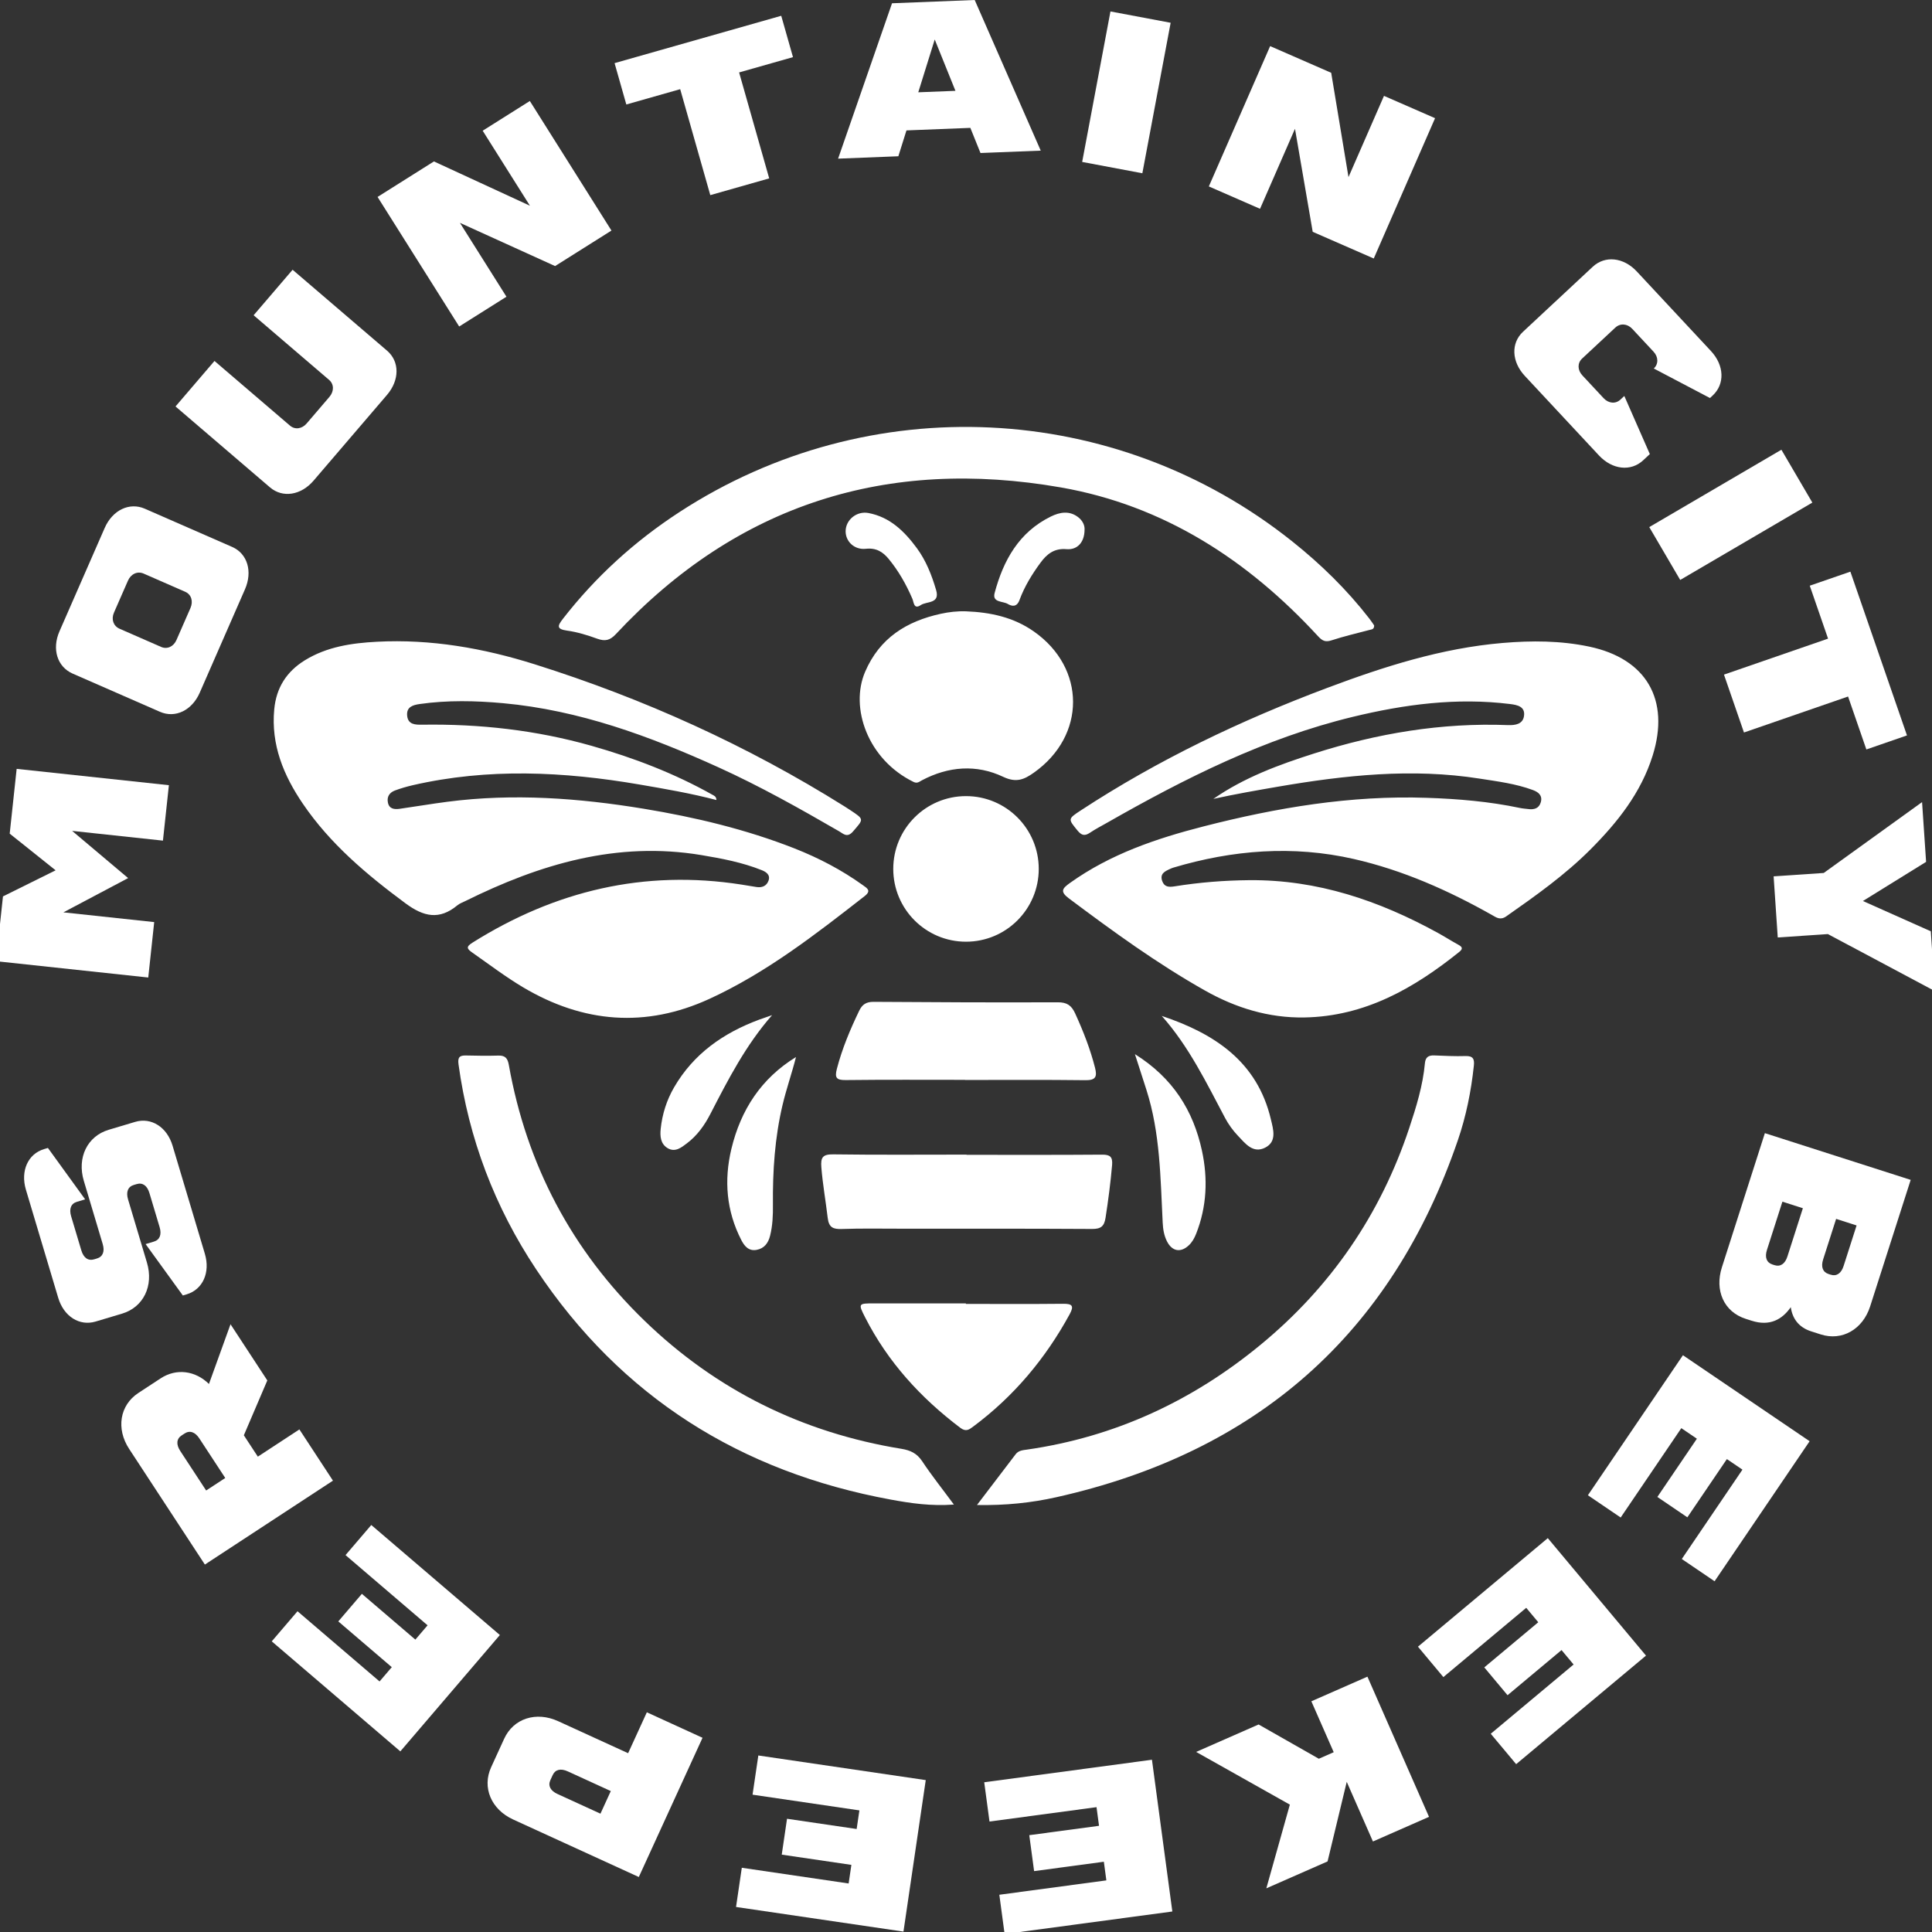 <?xml version="1.0" encoding="UTF-8"?>
<!DOCTYPE svg PUBLIC "-//W3C//DTD SVG 1.1//EN" "http://www.w3.org/Graphics/SVG/1.1/DTD/svg11.dtd">
<svg version="1.1" xmlns="http://www.w3.org/2000/svg" xmlns:xlink="http://www.w3.org/1999/xlink" x="0" y="0" width="301.392" height="301.392" viewBox="0, 0, 301.392, 301.392">
  <rect x="0" y="0" width="301.392" height="301.392" fill="#333333" stroke="none"/>
  <g id="Layer_1">
    <g>
      <path d="M150.697,124.194 C144.429,124.194 139.348,129.277 139.348,135.549 C139.348,141.821 144.429,146.906 150.697,146.906 C156.964,146.906 162.045,141.821 162.045,135.549 C162.045,129.277 156.964,124.194 150.697,124.194 z M247.925,100.874 C243.463,99.933 238.962,99.919 234.432,100.3 C224.909,101.106 215.921,103.978 207.055,107.308 C193.59,112.364 180.671,118.523 168.615,126.416 C166.551,127.767 166.623,127.762 168.095,129.568 C168.731,130.345 169.233,130.446 170.043,129.901 C170.888,129.331 171.804,128.863 172.692,128.356 C184.859,121.414 197.315,115.148 211.044,111.827 C219.12,109.872 227.258,108.795 235.575,109.829 C236.719,109.969 237.929,110.229 237.751,111.649 C237.592,112.957 236.424,113.16 235.237,113.116 C224.89,112.711 214.831,114.41 205.004,117.543 C199.505,119.295 194.087,121.288 189.282,124.629 C192.659,123.886 196.027,123.297 199.399,122.717 C209.829,120.927 220.283,119.801 230.847,121.467 C233.636,121.902 236.453,122.254 239.126,123.244 C239.989,123.563 240.655,124.088 240.37,125.127 C240.096,126.13 239.3,126.339 238.369,126.207 C237.949,126.154 237.524,126.13 237.114,126.043 C232.324,125.03 227.461,124.624 222.584,124.46 C210.74,124.05 199.182,125.99 187.767,128.916 C180.396,130.803 173.223,133.231 166.927,137.731 C165.735,138.584 165.306,139.073 166.758,140.158 C173.608,145.285 180.517,150.32 187.989,154.53 C192.799,157.242 197.927,158.82 203.499,158.724 C212.921,158.555 220.562,154.186 227.649,148.495 C228.344,147.935 228.025,147.67 227.442,147.346 C226.385,146.768 225.372,146.115 224.315,145.536 C215.149,140.497 205.511,137.214 194.893,137.306 C190.961,137.34 187.073,137.653 183.204,138.276 C182.35,138.411 181.626,138.387 181.298,137.422 C180.917,136.297 181.713,135.93 182.504,135.563 C182.668,135.49 182.837,135.413 183.006,135.36 C192.293,132.59 201.685,131.836 211.199,134.003 C218.835,135.747 225.922,138.894 232.724,142.727 C233.433,143.127 234.031,143.611 234.987,142.944 C239.579,139.724 244.153,136.485 248.128,132.497 C252.334,128.279 255.996,123.683 257.815,117.871 C260.545,109.158 256.835,102.752 247.925,100.874 z M161.273,98.504 C158.089,96.273 154.495,95.516 150.708,95.366 C149.367,95.318 148.05,95.468 146.752,95.752 C141.417,96.926 137.229,99.522 134.962,104.794 C132.54,110.417 135.382,118.499 142.512,121.979 C143.095,122.264 143.395,121.955 143.809,121.733 C147.954,119.541 152.319,119.203 156.502,121.187 C158.562,122.163 159.792,121.588 161.283,120.536 C169.44,114.772 169.431,104.209 161.273,98.504 z M170.83,166.592 C170.087,163.657 168.992,160.873 167.737,158.121 C167.154,156.832 166.44,156.354 165.021,156.359 C155.441,156.393 145.86,156.359 136.279,156.287 C135.14,156.282 134.509,156.687 134.036,157.672 C132.627,160.597 131.377,163.575 130.552,166.737 C130.191,168.132 130.476,168.505 131.928,168.49 C138.136,168.417 144.34,168.456 150.549,168.456 L150.549,168.475 C156.815,168.475 163.082,168.431 169.349,168.51 C170.936,168.529 171.172,167.949 170.83,166.592 z M171.915,180.124 C164.867,180.182 157.824,180.153 150.78,180.153 L150.78,180.119 C143.853,180.119 136.93,180.177 130.007,180.08 C128.353,180.056 128.001,180.534 128.131,182.112 C128.343,184.753 128.811,187.355 129.12,189.976 C129.298,191.501 129.974,191.771 131.344,191.723 C134.354,191.617 137.364,191.675 140.374,191.675 C150.37,191.675 160.366,191.66 170.362,191.718 C171.708,191.723 172.253,191.337 172.465,189.976 C172.89,187.239 173.247,184.502 173.488,181.741 C173.594,180.461 173.17,180.114 171.915,180.124 z M165.861,203.391 C160.8,203.444 155.74,203.411 150.679,203.411 L150.679,203.329 C145.918,203.329 141.156,203.333 136.395,203.329 C133.901,203.324 133.852,203.338 134.957,205.505 C138.498,212.457 143.607,218.051 149.801,222.734 C150.698,223.415 151.195,223.014 151.827,222.541 C158.166,217.825 163.111,211.916 166.884,204.989 C167.578,203.705 167.26,203.377 165.861,203.391 z M143.853,227.942 C143.038,226.717 142.029,226.248 140.63,226.016 C125.203,223.507 111.758,216.883 100.532,206.021 C89.195,195.049 82.147,181.697 79.378,166.134 C79.199,165.13 78.847,164.643 77.771,164.671 C76.087,164.72 74.399,164.7 72.71,164.657 C71.693,164.628 71.379,164.937 71.529,166.033 C73.116,177.623 77.183,188.306 83.633,198.008 C96.88,217.936 115.568,229.637 138.975,233.938 C142.073,234.508 145.218,234.976 148.807,234.711 C147.008,232.272 145.334,230.173 143.853,227.942 z M134.61,138.088 C131.31,135.713 127.73,133.849 123.963,132.362 C116.365,129.375 108.468,127.492 100.426,126.164 C90.271,124.494 80.077,123.741 69.811,125.074 C67.307,125.397 64.813,125.826 62.315,126.178 C61.49,126.29 60.689,126.188 60.505,125.156 C60.337,124.243 60.8,123.621 61.61,123.317 C62.512,122.983 63.439,122.713 64.374,122.495 C76.15,119.787 87.945,120.357 99.741,122.38 C103.754,123.07 107.768,123.756 111.762,124.803 C111.734,124.248 111.429,124.146 111.174,124.002 C105.206,120.642 98.858,118.218 92.292,116.35 C83.647,113.894 74.809,112.914 65.836,113.053 C64.794,113.068 63.646,113.044 63.516,111.644 C63.385,110.268 64.413,109.978 65.503,109.824 C69.831,109.211 74.167,109.308 78.495,109.698 C90.357,110.785 101.357,114.834 112.095,119.71 C118.574,122.65 124.773,126.135 130.929,129.698 C131.556,130.06 132.164,130.76 133.071,129.708 C134.75,127.757 134.851,127.845 132.632,126.372 C132.328,126.173 132.029,125.976 131.72,125.783 C116.572,116.292 100.411,108.979 83.382,103.621 C75.402,101.11 67.221,99.673 58.807,100.112 C54.88,100.319 51.006,100.879 47.552,103.008 C44.701,104.77 43.1,107.28 42.781,110.655 C42.26,116.191 44.238,120.96 47.248,125.387 C51.513,131.653 57.205,136.437 63.255,140.917 C66.101,143.026 68.542,143.557 71.35,141.23 C71.712,140.931 72.189,140.767 72.624,140.55 C84.226,134.805 96.243,131.204 109.398,133.391 C112.611,133.926 115.8,134.53 118.84,135.747 C119.515,136.017 120.21,136.475 119.891,137.378 C119.592,138.227 118.869,138.512 117.99,138.372 C117.218,138.256 116.451,138.116 115.68,137.996 C100.527,135.631 86.609,138.952 73.709,147.052 C72.662,147.708 72.822,148.007 73.724,148.635 C76.338,150.465 78.881,152.405 81.631,154.037 C91.004,159.598 100.739,160.385 110.672,155.823 C119.549,151.744 127.229,145.768 134.885,139.792 C135.98,138.938 135.266,138.56 134.61,138.088 z M213.601,96.481 C210.108,91.978 206.066,88.029 201.613,84.476 C174.019,62.449 135.57,60.615 105.993,79.885 C99.002,84.438 92.929,89.955 87.81,96.54 C86.966,97.63 86.783,98.142 88.476,98.379 C90.068,98.596 91.65,99.088 93.17,99.639 C94.386,100.073 95.143,99.919 96.079,98.919 C115.028,78.625 138.435,71.316 165.485,76.037 C181.511,78.838 194.647,87.334 205.607,99.242 C206.278,99.977 206.76,100.208 207.73,99.89 C209.669,99.257 211.662,98.794 213.635,98.273 C213.982,98.181 214.378,98.2 214.368,97.563 C214.151,97.254 213.895,96.853 213.601,96.481 z M228.604,164.744 C226.979,164.797 225.353,164.71 223.727,164.647 C222.854,164.614 222.376,164.918 222.289,165.845 C221.971,169.339 220.939,172.68 219.839,175.982 C215.357,189.46 207.6,200.76 196.663,209.773 C186.036,218.534 173.932,224.168 160.217,226.137 C159.58,226.229 158.895,226.262 158.441,226.862 C156.516,229.395 154.587,231.925 152.406,234.783 C156.869,234.86 160.892,234.44 164.809,233.561 C195.94,226.587 217.021,208.223 227.422,177.889 C228.715,174.118 229.501,170.218 229.921,166.245 C230.037,165.188 229.781,164.705 228.604,164.744 z M168.191,80.677 C166.821,79.625 165.34,79.89 163.941,80.575 C158.953,83.018 156.521,87.416 155.161,92.509 C154.756,94.02 156.449,93.759 157.206,94.213 C157.867,94.603 158.624,94.738 159.04,93.61 C159.811,91.514 160.974,89.612 162.296,87.812 C163.299,86.441 164.452,85.504 166.358,85.669 C168.08,85.818 169.17,84.587 169.19,82.671 C169.247,81.975 168.895,81.218 168.191,80.677 z M146.034,92.045 C145.353,89.723 144.466,87.464 143.028,85.508 C141.108,82.907 138.85,80.667 135.478,80.03 C133.65,79.683 131.913,81.092 131.918,82.893 C131.923,84.486 133.288,85.804 135.068,85.611 C136.665,85.436 137.712,86.069 138.648,87.209 C140.187,89.086 141.364,91.167 142.324,93.392 C142.565,93.947 142.541,95.135 143.645,94.391 C144.567,93.774 146.675,94.227 146.034,92.045 z M118.454,159.057 C112.867,161.128 108.207,164.372 105.158,169.624 C103.995,171.628 103.31,173.805 103.069,176.092 C102.949,177.227 103.026,178.463 104.188,179.134 C105.346,179.791 106.301,179.008 107.136,178.376 C108.752,177.169 109.915,175.538 110.831,173.752 C113.591,168.398 116.341,163.04 120.446,158.362 C119.78,158.594 119.11,158.816 118.454,159.057 z M124.175,164.898 C118.729,168.243 115.554,173.162 114.097,179.225 C112.925,184.12 113.311,188.9 115.636,193.432 C116.114,194.364 116.77,195.204 118.019,194.982 C119.23,194.764 119.853,193.906 120.132,192.781 C120.533,191.193 120.595,189.566 120.576,187.939 C120.528,182.687 120.866,177.478 122.086,172.342 C122.679,169.846 123.533,167.428 124.175,164.898 z M187.502,179.497 C186.151,173.264 182.987,168.166 177.048,164.445 C177.748,166.621 178.302,168.321 178.843,170.02 C180.999,176.764 181.028,183.768 181.38,190.734 C181.428,191.767 181.593,192.771 182.07,193.693 C182.871,195.229 184.198,195.45 185.452,194.272 C185.987,193.775 186.325,193.152 186.6,192.462 C188.269,188.233 188.448,183.855 187.502,179.497 z M197.368,179.032 C195.467,179.998 194.261,178.381 193.127,177.189 C192.346,176.368 191.651,175.417 191.12,174.417 C188.192,168.891 185.466,163.247 181.236,158.483 C189.446,161.235 196.133,165.584 198.265,174.644 C198.622,176.165 199.235,178.082 197.368,179.032" fill="#fff"/>
    </g>
    <g>
      <path d="M1.514,130.048 L8.676,135.769 L0.463,139.84 L-0.621,149.945 L23.128,152.493 L24.056,143.846 L9.89,142.327 L19.988,136.982 L11.253,129.618 L25.419,131.138 L26.347,122.491 L2.598,119.943 z" fill="#fff"/>
      <path d="M31.159,108.061 L38.214,91.936 C39.44,89.134 38.595,86.362 36.214,85.32 L22.586,79.357 C20.206,78.315 17.558,79.558 16.332,82.361 L9.277,98.486 C8.067,101.25 8.932,104.03 11.331,105.08 L24.96,111.044 C27.34,112.085 29.949,110.826 31.159,108.061 z M27.529,99.84 C27.075,100.877 26.076,101.331 25.135,100.92 L18.648,98.081 C17.688,97.661 17.324,96.61 17.778,95.573 L19.962,90.582 C20.424,89.526 21.451,89.061 22.41,89.481 L28.898,92.32 C29.839,92.731 30.175,93.793 29.713,94.849 z" fill="#fff"/>
      <path d="M48.915,74.983 L60.364,61.615 C62.354,59.292 62.353,56.394 60.38,54.704 L45.644,42.082 L39.565,49.18 L51.341,59.266 C52.121,59.934 52.133,61.048 51.383,61.923 L47.839,66.061 C47.103,66.92 46.015,67.064 45.235,66.396 L33.459,56.309 L27.381,63.407 L42.116,76.029 C44.089,77.719 46.953,77.275 48.915,74.983 z" fill="#fff"/>
      <path d="M75.298,20.392 L82.669,32.093 L67.693,25.183 L58.9,30.723 L71.633,50.934 L79.007,46.288 L71.748,34.764 L86.594,41.507 L95.387,35.967 L82.655,15.756 z" fill="#fff"/>
      <path d="M110.806,30.44 L119.996,27.828 L115.301,11.3 L123.705,8.913 L121.873,2.463 L95.874,9.85 L97.706,16.3 L106.11,13.912 z" fill="#fff"/>
      <path d="M152.955,23.87 L162.356,23.499 L152.054,0 L139.157,0.51 L130.743,24.749 L140.143,24.377 L141.409,20.343 L151.375,19.948 z M143.25,14.398 L145.818,6.16 L149.049,14.169 z" fill="#fff"/>
      <path d="M168.818,25.262 L178.207,27.028 L182.621,3.552 L173.231,1.786 z" fill="#fff"/>
      <path d="M215.902,14.955 L210.365,27.628 L207.666,11.356 L198.143,7.194 L188.579,29.083 L196.566,32.573 L202.019,20.093 L204.783,36.164 L214.306,40.326 L223.87,18.437 z" fill="#fff"/>
      <path d="M237.864,58.632 L249.436,71.047 C251.522,73.285 254.416,73.594 256.332,71.808 L257.374,70.837 L253.394,61.772 L252.781,62.343 C252.03,63.043 250.936,62.946 250.165,62.118 L246.85,58.562 C246.079,57.734 246.058,56.636 246.809,55.936 L251.989,51.107 C252.756,50.393 253.864,50.476 254.636,51.304 L257.95,54.86 C258.722,55.688 258.743,56.785 257.992,57.486 L266.754,62.093 L267.183,61.693 C269.099,59.907 268.994,56.997 266.908,54.759 L255.336,42.344 C253.279,40.137 250.384,39.828 248.468,41.614 L237.587,51.758 C235.686,53.529 235.807,56.425 237.864,58.632 z" fill="#fff"/>
      <path d="M257.285,82.227 L262.112,90.472 L282.725,78.404 L277.898,70.158 z" fill="#fff"/>
      <path d="M268.939,105.24 L272.06,114.27 L288.298,108.657 L291.152,116.916 L297.489,114.725 L288.66,89.178 L282.323,91.368 L285.177,99.627 z" fill="#fff"/>
      <path d="M301.204,145.281 L290.616,140.557 L300.472,134.452 L299.842,125.128 L284.503,136.182 L276.685,136.71 L277.329,146.244 L285.147,145.715 L301.834,154.605 z" fill="#fff"/>
      <path d="M279.361,203.92 C279.606,205.627 280.537,207.047 282.532,207.687 L284.049,208.173 C287.361,209.234 290.593,207.387 291.743,203.795 L298.067,184.061 L275.32,176.771 L268.614,197.704 C267.469,201.275 268.9,204.638 272.332,205.738 L273.25,206.032 C276.083,206.94 278.018,205.844 279.361,203.92 z M287.602,197.495 C287.231,198.653 286.501,199.145 285.583,198.851 L285.264,198.749 C284.346,198.454 284.038,197.63 284.409,196.472 L286.436,190.147 L289.628,191.17 z M276.5,197.26 C275.582,196.966 275.275,196.142 275.645,194.984 L278.056,187.461 L281.248,188.484 L278.838,196.007 C278.467,197.165 277.737,197.657 276.819,197.363 z" fill="#fff"/>
      <path d="M262.538,211.415 L247.712,233.26 L252.826,236.732 L262.286,222.792 L264.713,224.44 L258.548,233.524 L263.228,236.702 L269.394,227.617 L271.821,229.264 L262.361,243.204 L267.475,246.675 L282.301,224.83 z" fill="#fff"/>
      <path d="M241.457,239.949 L221.202,256.882 L225.166,261.625 L238.091,250.82 L239.972,253.07 L231.549,260.112 L235.177,264.453 L243.6,257.411 L245.482,259.662 L232.557,270.467 L236.521,275.209 L256.776,258.276 z" fill="#fff"/>
      <path d="M201.218,281.523 L197.548,294.579 L207.1,290.382 L210.091,277.967 L214.179,287.272 L222.926,283.428 L213.318,261.559 L204.571,265.402 L208.06,273.344 L205.739,274.364 L196.342,269.018 L186.597,273.299 z" fill="#fff"/>
      <path d="M179.704,274.519 L153.539,278.034 L154.362,284.16 L171.058,281.917 L171.448,284.825 L160.567,286.287 L161.32,291.894 L172.201,290.432 L172.592,293.339 L155.896,295.582 L156.719,301.709 L182.884,298.193 z" fill="#fff"/>
      <path d="M144.417,277.696 L118.299,273.854 L117.399,279.969 L134.065,282.421 L133.638,285.324 L122.776,283.726 L121.953,289.323 L132.815,290.921 L132.388,293.823 L115.722,291.371 L114.822,297.487 L140.941,301.329 z" fill="#fff"/>
      <path d="M80.051,283.841 L99.655,292.814 L109.595,271.094 L100.908,267.118 L97.987,273.5 L87.071,268.504 C83.641,266.934 80.099,268.078 78.652,271.241 L76.62,275.68 C75.173,278.843 76.622,282.272 80.051,283.841 z M86.216,276.915 C86.617,276.039 87.473,275.831 88.578,276.337 L95.284,279.407 L93.671,282.932 L86.965,279.862 C85.86,279.356 85.458,278.573 85.859,277.697 z" fill="#fff"/>
      <path d="M77.98,255.063 L57.92,237.9 L53.902,242.597 L66.702,253.549 L64.795,255.778 L56.453,248.64 L52.775,252.939 L61.118,260.077 L59.211,262.306 L46.411,251.354 L42.393,256.051 L62.453,273.214 z" fill="#fff"/>
      <path d="M41.701,215.346 L35.961,206.582 L32.596,215.9 C30.486,213.826 27.532,213.406 25.06,215.025 L21.59,217.299 C18.681,219.204 18.081,222.878 20.148,226.033 L31.961,244.07 L51.941,230.982 L46.707,222.989 L40.222,227.237 L38.04,223.906 z M32.159,232.518 L28.118,226.348 C27.452,225.331 27.529,224.455 28.335,223.926 L28.791,223.628 C29.597,223.1 30.432,223.38 31.098,224.396 L35.139,230.566 z" fill="#fff"/>
      <path d="M31.955,195.58 L26.916,178.716 C26.052,175.825 23.595,174.263 21.086,175.013 L16.951,176.249 C13.618,177.245 11.995,180.595 13.075,184.208 L16.021,194.066 C16.369,195.23 16.045,196.049 15.121,196.325 L14.68,196.457 C13.756,196.733 13.036,196.226 12.688,195.062 L11.098,189.742 C10.751,188.577 11.074,187.759 11.998,187.483 L13.283,187.099 L7.475,179.08 L6.873,179.26 C4.364,180.01 3.167,182.664 4.043,185.596 L9.082,202.46 C9.952,205.371 12.403,206.913 14.912,206.163 L19.047,204.927 C22.38,203.931 24.003,200.581 22.923,196.967 L19.978,187.11 C19.63,185.945 19.954,185.127 20.877,184.851 L21.319,184.719 C22.242,184.443 22.962,184.949 23.31,186.114 L24.9,191.434 C25.248,192.599 24.924,193.417 24,193.693 L22.715,194.077 L28.523,202.095 L29.125,201.915 C31.634,201.165 32.831,198.511 31.955,195.58 z" fill="#fff"/>
    </g>
  </g>
  <g id="Layer_2" display="none">
    <g>
      <path d="M150.697,124.194 C144.429,124.194 139.348,129.277 139.348,135.549 C139.348,141.821 144.429,146.906 150.697,146.906 C156.964,146.906 162.045,141.821 162.045,135.549 C162.045,129.277 156.964,124.194 150.697,124.194 z M247.925,100.874 C243.463,99.933 238.962,99.919 234.432,100.3 C224.909,101.106 215.921,103.978 207.055,107.308 C193.59,112.364 180.671,118.523 168.615,126.416 C166.551,127.767 166.623,127.762 168.095,129.568 C168.731,130.345 169.233,130.446 170.043,129.901 C170.888,129.331 171.804,128.863 172.692,128.356 C184.859,121.414 197.315,115.148 211.044,111.827 C219.12,109.872 227.258,108.795 235.575,109.829 C236.719,109.969 237.929,110.229 237.751,111.649 C237.592,112.957 236.424,113.16 235.237,113.116 C224.89,112.711 214.831,114.41 205.004,117.543 C199.505,119.295 194.087,121.288 189.282,124.629 C192.659,123.886 196.027,123.297 199.399,122.717 C209.829,120.927 220.283,119.801 230.847,121.467 C233.636,121.902 236.453,122.254 239.126,123.244 C239.989,123.563 240.655,124.088 240.37,125.127 C240.096,126.13 239.3,126.339 238.369,126.207 C237.949,126.154 237.524,126.13 237.114,126.043 C232.324,125.03 227.461,124.624 222.584,124.46 C210.74,124.05 199.182,125.99 187.767,128.916 C180.396,130.803 173.223,133.231 166.927,137.731 C165.735,138.584 165.306,139.073 166.758,140.158 C173.608,145.285 180.517,150.32 187.989,154.53 C192.799,157.242 197.927,158.82 203.499,158.724 C212.921,158.555 220.562,154.186 227.649,148.495 C228.344,147.935 228.025,147.67 227.442,147.346 C226.385,146.768 225.372,146.115 224.315,145.536 C215.149,140.497 205.511,137.214 194.893,137.306 C190.961,137.34 187.073,137.653 183.204,138.276 C182.35,138.411 181.626,138.387 181.298,137.422 C180.917,136.297 181.713,135.93 182.504,135.563 C182.668,135.49 182.837,135.413 183.006,135.36 C192.293,132.59 201.685,131.836 211.199,134.003 C218.835,135.747 225.922,138.894 232.724,142.727 C233.433,143.127 234.031,143.611 234.987,142.944 C239.579,139.724 244.153,136.485 248.128,132.497 C252.334,128.279 255.996,123.683 257.815,117.871 C260.545,109.158 256.835,102.752 247.925,100.874 z M161.273,98.504 C158.089,96.273 154.495,95.516 150.708,95.366 C149.367,95.318 148.05,95.468 146.752,95.752 C141.417,96.926 137.229,99.522 134.962,104.794 C132.54,110.417 135.382,118.499 142.512,121.979 C143.095,122.264 143.395,121.955 143.809,121.733 C147.954,119.541 152.319,119.203 156.502,121.187 C158.562,122.163 159.792,121.588 161.283,120.536 C169.44,114.772 169.431,104.209 161.273,98.504 z M170.83,166.592 C170.087,163.657 168.992,160.873 167.737,158.121 C167.154,156.832 166.44,156.354 165.021,156.359 C155.441,156.393 145.86,156.359 136.279,156.287 C135.14,156.282 134.509,156.687 134.036,157.672 C132.627,160.597 131.377,163.575 130.552,166.737 C130.191,168.132 130.476,168.505 131.928,168.49 C138.136,168.417 144.34,168.456 150.549,168.456 L150.549,168.475 C156.815,168.475 163.082,168.431 169.349,168.51 C170.936,168.529 171.172,167.949 170.83,166.592 z M171.915,180.124 C164.867,180.182 157.824,180.153 150.78,180.153 L150.78,180.119 C143.853,180.119 136.93,180.177 130.007,180.08 C128.353,180.056 128.001,180.534 128.131,182.112 C128.343,184.753 128.811,187.355 129.12,189.976 C129.298,191.501 129.974,191.771 131.344,191.723 C134.354,191.617 137.364,191.675 140.374,191.675 C150.37,191.675 160.366,191.66 170.362,191.718 C171.708,191.723 172.253,191.337 172.465,189.976 C172.89,187.239 173.247,184.502 173.488,181.741 C173.594,180.461 173.17,180.114 171.915,180.124 z M165.861,203.391 C160.8,203.444 155.74,203.411 150.679,203.411 L150.679,203.329 C145.918,203.329 141.156,203.333 136.395,203.329 C133.901,203.324 133.852,203.338 134.957,205.505 C138.498,212.457 143.607,218.051 149.801,222.734 C150.698,223.415 151.195,223.014 151.827,222.541 C158.166,217.825 163.111,211.916 166.884,204.989 C167.578,203.705 167.26,203.377 165.861,203.391 z M143.853,227.942 C143.038,226.717 142.029,226.248 140.63,226.016 C125.203,223.507 111.758,216.883 100.532,206.021 C89.195,195.049 82.147,181.697 79.378,166.134 C79.199,165.13 78.847,164.643 77.771,164.671 C76.087,164.72 74.399,164.7 72.71,164.657 C71.693,164.628 71.379,164.937 71.529,166.033 C73.116,177.623 77.183,188.306 83.633,198.008 C96.88,217.936 115.568,229.637 138.975,233.938 C142.073,234.508 145.218,234.976 148.807,234.711 C147.008,232.272 145.334,230.173 143.853,227.942 z M134.61,138.088 C131.31,135.713 127.73,133.849 123.963,132.362 C116.365,129.375 108.468,127.492 100.426,126.164 C90.271,124.494 80.077,123.741 69.811,125.074 C67.307,125.397 64.813,125.826 62.315,126.178 C61.49,126.29 60.689,126.188 60.505,125.156 C60.337,124.243 60.8,123.621 61.61,123.317 C62.512,122.983 63.439,122.713 64.374,122.495 C76.15,119.787 87.945,120.357 99.741,122.38 C103.754,123.07 107.768,123.756 111.762,124.803 C111.734,124.248 111.429,124.146 111.174,124.002 C105.206,120.642 98.858,118.218 92.292,116.35 C83.647,113.894 74.809,112.914 65.836,113.053 C64.794,113.068 63.646,113.044 63.516,111.644 C63.385,110.268 64.413,109.978 65.503,109.824 C69.831,109.211 74.167,109.308 78.495,109.698 C90.357,110.785 101.357,114.834 112.095,119.71 C118.574,122.65 124.773,126.135 130.929,129.698 C131.556,130.06 132.164,130.76 133.071,129.708 C134.75,127.757 134.851,127.845 132.632,126.372 C132.328,126.173 132.029,125.976 131.72,125.783 C116.572,116.292 100.411,108.979 83.382,103.621 C75.402,101.11 67.221,99.673 58.807,100.112 C54.88,100.319 51.006,100.879 47.552,103.008 C44.701,104.77 43.1,107.28 42.781,110.655 C42.26,116.191 44.238,120.96 47.248,125.387 C51.513,131.653 57.205,136.437 63.255,140.917 C66.101,143.026 68.542,143.557 71.35,141.23 C71.712,140.931 72.189,140.767 72.624,140.55 C84.226,134.805 96.243,131.204 109.398,133.391 C112.611,133.926 115.8,134.53 118.84,135.747 C119.515,136.017 120.21,136.475 119.891,137.378 C119.592,138.227 118.869,138.512 117.99,138.372 C117.218,138.256 116.451,138.116 115.68,137.996 C100.527,135.631 86.609,138.952 73.709,147.052 C72.662,147.708 72.822,148.007 73.724,148.635 C76.338,150.465 78.881,152.405 81.631,154.037 C91.004,159.598 100.739,160.385 110.672,155.823 C119.549,151.744 127.229,145.768 134.885,139.792 C135.98,138.938 135.266,138.56 134.61,138.088 z M213.601,96.481 C210.108,91.978 206.066,88.029 201.613,84.476 C174.019,62.449 135.57,60.615 105.993,79.885 C99.002,84.438 92.929,89.955 87.81,96.54 C86.966,97.63 86.783,98.142 88.476,98.379 C90.068,98.596 91.65,99.088 93.17,99.639 C94.386,100.073 95.143,99.919 96.079,98.919 C115.028,78.625 138.435,71.316 165.485,76.037 C181.511,78.838 194.647,87.334 205.607,99.242 C206.278,99.977 206.76,100.208 207.73,99.89 C209.669,99.257 211.662,98.794 213.635,98.273 C213.982,98.181 214.378,98.2 214.368,97.563 C214.151,97.254 213.895,96.853 213.601,96.481 z M228.604,164.744 C226.979,164.797 225.353,164.71 223.727,164.647 C222.854,164.614 222.376,164.918 222.289,165.845 C221.971,169.339 220.939,172.68 219.839,175.982 C215.357,189.46 207.6,200.76 196.663,209.773 C186.036,218.534 173.932,224.168 160.217,226.137 C159.58,226.229 158.895,226.262 158.441,226.862 C156.516,229.395 154.587,231.925 152.406,234.783 C156.869,234.86 160.892,234.44 164.809,233.561 C195.94,226.587 217.021,208.223 227.422,177.889 C228.715,174.118 229.501,170.218 229.921,166.245 C230.037,165.188 229.781,164.705 228.604,164.744 z M168.191,80.677 C166.821,79.625 165.34,79.89 163.941,80.575 C158.953,83.018 156.521,87.416 155.161,92.509 C154.756,94.02 156.449,93.759 157.206,94.213 C157.867,94.603 158.624,94.738 159.04,93.61 C159.811,91.514 160.974,89.612 162.296,87.812 C163.299,86.441 164.452,85.504 166.358,85.669 C168.08,85.818 169.17,84.587 169.19,82.671 C169.247,81.975 168.895,81.218 168.191,80.677 z M146.034,92.045 C145.353,89.723 144.466,87.464 143.028,85.508 C141.108,82.907 138.85,80.667 135.478,80.03 C133.65,79.683 131.913,81.092 131.918,82.893 C131.923,84.486 133.288,85.804 135.068,85.611 C136.665,85.436 137.712,86.069 138.648,87.209 C140.187,89.086 141.364,91.167 142.324,93.392 C142.565,93.947 142.541,95.135 143.645,94.391 C144.567,93.774 146.675,94.227 146.034,92.045 z M118.454,159.057 C112.867,161.128 108.207,164.372 105.158,169.624 C103.995,171.628 103.31,173.805 103.069,176.092 C102.949,177.227 103.026,178.463 104.188,179.134 C105.346,179.791 106.301,179.008 107.136,178.376 C108.752,177.169 109.915,175.538 110.831,173.752 C113.591,168.398 116.341,163.04 120.446,158.362 C119.78,158.594 119.11,158.816 118.454,159.057 z M124.175,164.898 C118.729,168.243 115.554,173.162 114.097,179.225 C112.925,184.12 113.311,188.9 115.636,193.432 C116.114,194.364 116.77,195.204 118.019,194.982 C119.23,194.764 119.853,193.906 120.132,192.781 C120.533,191.193 120.595,189.566 120.576,187.939 C120.528,182.687 120.866,177.478 122.086,172.342 C122.679,169.846 123.533,167.428 124.175,164.898 z M187.502,179.497 C186.151,173.264 182.987,168.166 177.048,164.445 C177.748,166.621 178.302,168.321 178.843,170.02 C180.999,176.764 181.028,183.768 181.38,190.734 C181.428,191.767 181.593,192.771 182.07,193.693 C182.871,195.229 184.198,195.45 185.452,194.272 C185.987,193.775 186.325,193.152 186.6,192.462 C188.269,188.233 188.448,183.855 187.502,179.497 z M197.368,179.032 C195.467,179.998 194.261,178.381 193.127,177.189 C192.346,176.368 191.651,175.417 191.12,174.417 C188.192,168.891 185.466,163.247 181.236,158.483 C189.446,161.235 196.133,165.584 198.265,174.644 C198.622,176.165 199.235,178.082 197.368,179.032" fill="#fff"/>
    </g>
  </g>
  <g id="Layer_3" display="none">
    <g>
      <path d="M1.514,130.048 L8.676,135.769 L0.463,139.84 L-0.621,149.945 L23.128,152.493 L24.056,143.846 L9.89,142.327 L19.988,136.982 L11.253,129.618 L25.419,131.138 L26.347,122.491 L2.598,119.943 z" fill="#fff"/>
      <path d="M31.159,108.061 L38.214,91.936 C39.44,89.134 38.595,86.362 36.214,85.32 L22.586,79.357 C20.206,78.315 17.558,79.558 16.332,82.361 L9.277,98.486 C8.067,101.25 8.932,104.03 11.331,105.08 L24.96,111.044 C27.34,112.085 29.949,110.826 31.159,108.061 z M27.529,99.84 C27.075,100.877 26.076,101.331 25.135,100.92 L18.648,98.081 C17.688,97.661 17.324,96.61 17.778,95.573 L19.962,90.582 C20.424,89.526 21.451,89.061 22.41,89.481 L28.898,92.32 C29.839,92.731 30.175,93.793 29.713,94.849 z" fill="#fff"/>
      <path d="M48.915,74.983 L60.364,61.615 C62.354,59.292 62.353,56.394 60.38,54.704 L45.644,42.082 L39.565,49.18 L51.341,59.266 C52.121,59.934 52.133,61.048 51.383,61.923 L47.839,66.061 C47.103,66.92 46.015,67.064 45.235,66.396 L33.459,56.309 L27.381,63.407 L42.116,76.029 C44.089,77.719 46.953,77.275 48.915,74.983 z" fill="#fff"/>
      <path d="M75.298,20.392 L82.669,32.093 L67.693,25.183 L58.9,30.723 L71.633,50.934 L79.007,46.288 L71.748,34.764 L86.594,41.507 L95.387,35.967 L82.655,15.756 z" fill="#fff"/>
      <path d="M110.806,30.44 L119.996,27.828 L115.301,11.3 L123.705,8.913 L121.873,2.463 L95.874,9.85 L97.706,16.3 L106.11,13.912 z" fill="#fff"/>
      <path d="M152.955,23.87 L162.356,23.499 L152.054,0 L139.157,0.51 L130.743,24.749 L140.143,24.377 L141.409,20.343 L151.375,19.948 z M143.25,14.398 L145.818,6.16 L149.049,14.169 z" fill="#fff"/>
      <path d="M168.818,25.262 L178.207,27.028 L182.621,3.552 L173.231,1.786 z" fill="#fff"/>
      <path d="M215.902,14.955 L210.365,27.628 L207.666,11.356 L198.143,7.194 L188.579,29.083 L196.566,32.573 L202.019,20.093 L204.783,36.164 L214.306,40.326 L223.87,18.437 z" fill="#fff"/>
      <path d="M237.864,58.632 L249.436,71.047 C251.522,73.285 254.416,73.594 256.332,71.808 L257.374,70.837 L253.394,61.772 L252.781,62.343 C252.03,63.043 250.936,62.946 250.165,62.118 L246.85,58.562 C246.079,57.734 246.058,56.636 246.809,55.936 L251.989,51.107 C252.756,50.393 253.864,50.476 254.636,51.304 L257.95,54.86 C258.722,55.688 258.743,56.785 257.992,57.486 L266.754,62.093 L267.183,61.693 C269.099,59.907 268.994,56.997 266.908,54.759 L255.336,42.344 C253.279,40.137 250.384,39.828 248.468,41.614 L237.587,51.758 C235.686,53.529 235.807,56.425 237.864,58.632 z" fill="#fff"/>
      <path d="M257.285,82.227 L262.112,90.472 L282.725,78.404 L277.898,70.158 z" fill="#fff"/>
      <path d="M268.939,105.24 L272.06,114.27 L288.298,108.657 L291.152,116.916 L297.489,114.725 L288.66,89.178 L282.323,91.368 L285.177,99.627 z" fill="#fff"/>
      <path d="M301.204,145.281 L290.616,140.557 L300.472,134.452 L299.842,125.128 L284.503,136.182 L276.685,136.71 L277.329,146.244 L285.147,145.715 L301.834,154.605 z" fill="#fff"/>
      <path d="M279.361,203.92 C279.606,205.627 280.537,207.047 282.532,207.687 L284.049,208.173 C287.361,209.234 290.593,207.387 291.743,203.795 L298.067,184.061 L275.32,176.771 L268.614,197.704 C267.469,201.275 268.9,204.638 272.332,205.738 L273.25,206.032 C276.083,206.94 278.018,205.844 279.361,203.92 z M287.602,197.495 C287.231,198.653 286.501,199.145 285.583,198.851 L285.264,198.749 C284.346,198.454 284.038,197.63 284.409,196.472 L286.436,190.147 L289.628,191.17 z M276.5,197.26 C275.582,196.966 275.275,196.142 275.645,194.984 L278.056,187.461 L281.248,188.484 L278.838,196.007 C278.467,197.165 277.737,197.657 276.819,197.363 z" fill="#fff"/>
      <path d="M262.538,211.415 L247.712,233.26 L252.826,236.732 L262.286,222.792 L264.713,224.44 L258.548,233.524 L263.228,236.702 L269.394,227.617 L271.821,229.264 L262.361,243.204 L267.475,246.675 L282.301,224.83 z" fill="#fff"/>
      <path d="M241.457,239.949 L221.202,256.882 L225.166,261.625 L238.091,250.82 L239.972,253.07 L231.549,260.112 L235.177,264.453 L243.6,257.411 L245.482,259.662 L232.557,270.467 L236.521,275.209 L256.776,258.276 z" fill="#fff"/>
      <path d="M201.218,281.523 L197.548,294.579 L207.1,290.382 L210.091,277.967 L214.179,287.272 L222.926,283.428 L213.318,261.559 L204.571,265.402 L208.06,273.344 L205.739,274.364 L196.342,269.018 L186.597,273.299 z" fill="#fff"/>
      <path d="M179.704,274.519 L153.539,278.034 L154.362,284.16 L171.058,281.917 L171.448,284.825 L160.567,286.287 L161.32,291.894 L172.201,290.432 L172.592,293.339 L155.896,295.582 L156.719,301.709 L182.884,298.193 z" fill="#fff"/>
      <path d="M144.417,277.696 L118.299,273.854 L117.399,279.969 L134.065,282.421 L133.638,285.324 L122.776,283.726 L121.953,289.323 L132.815,290.921 L132.388,293.823 L115.722,291.371 L114.822,297.487 L140.941,301.329 z" fill="#fff"/>
      <path d="M80.051,283.841 L99.655,292.814 L109.595,271.094 L100.908,267.118 L97.987,273.5 L87.071,268.504 C83.641,266.934 80.099,268.078 78.652,271.241 L76.62,275.68 C75.173,278.843 76.622,282.272 80.051,283.841 z M86.216,276.915 C86.617,276.039 87.473,275.831 88.578,276.337 L95.284,279.407 L93.671,282.932 L86.965,279.862 C85.86,279.356 85.458,278.573 85.859,277.697 z" fill="#fff"/>
      <path d="M77.98,255.063 L57.92,237.9 L53.902,242.597 L66.702,253.549 L64.795,255.778 L56.453,248.64 L52.775,252.939 L61.118,260.077 L59.211,262.306 L46.411,251.354 L42.393,256.051 L62.453,273.214 z" fill="#fff"/>
      <path d="M41.701,215.346 L35.961,206.582 L32.596,215.9 C30.486,213.826 27.532,213.406 25.06,215.025 L21.59,217.299 C18.681,219.204 18.081,222.878 20.148,226.033 L31.961,244.07 L51.941,230.982 L46.707,222.989 L40.222,227.237 L38.04,223.906 z M32.159,232.518 L28.118,226.348 C27.452,225.331 27.529,224.455 28.335,223.926 L28.791,223.628 C29.597,223.1 30.432,223.38 31.098,224.396 L35.139,230.566 z" fill="#fff"/>
      <path d="M31.955,195.58 L26.916,178.716 C26.052,175.825 23.595,174.263 21.086,175.013 L16.951,176.249 C13.618,177.245 11.995,180.595 13.075,184.208 L16.021,194.066 C16.369,195.23 16.045,196.049 15.121,196.325 L14.68,196.457 C13.756,196.733 13.036,196.226 12.688,195.062 L11.098,189.742 C10.751,188.577 11.074,187.759 11.998,187.483 L13.283,187.099 L7.475,179.08 L6.873,179.26 C4.364,180.01 3.167,182.664 4.043,185.596 L9.082,202.46 C9.952,205.371 12.403,206.913 14.912,206.163 L19.047,204.927 C22.38,203.931 24.003,200.581 22.923,196.967 L19.978,187.11 C19.63,185.945 19.954,185.127 20.877,184.851 L21.319,184.719 C22.242,184.443 22.962,184.949 23.31,186.114 L24.9,191.434 C25.248,192.599 24.924,193.417 24,193.693 L22.715,194.077 L28.523,202.095 L29.125,201.915 C31.634,201.165 32.831,198.511 31.955,195.58 z" fill="#fff"/>
    </g>
  </g>
</svg>
